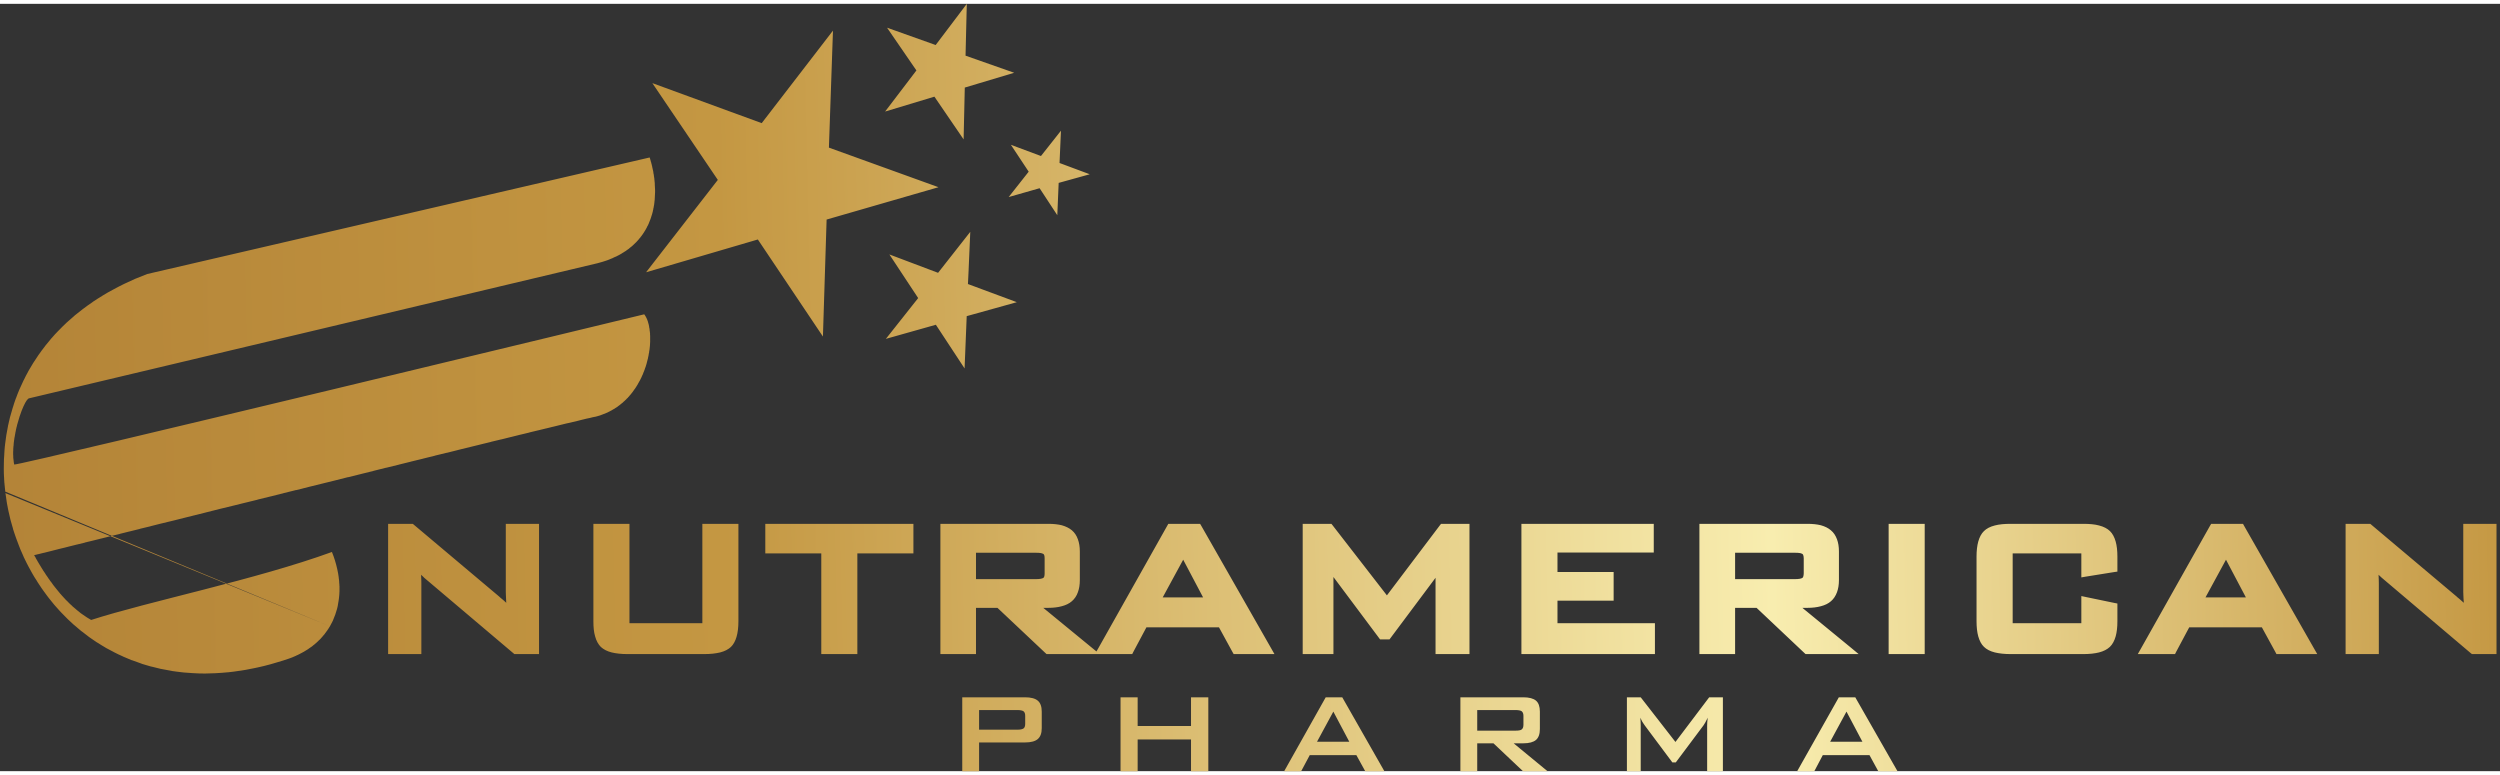 <?xml version="1.0" encoding="UTF-8"?> <svg xmlns="http://www.w3.org/2000/svg" xmlns:xlink="http://www.w3.org/1999/xlink" width="100px" height="31px" viewBox="0 0 101 31" version="1.1"><rect x="0" y="0" width="101" height="31" fill="#333333" stroke="none"/><defs><linearGradient id="linear0" gradientUnits="userSpaceOnUse" x1="1593.6" y1="1770.19" x2="956.4" y2="1784.74" gradientTransform="matrix(0.161,0,0,0.162,-154.942,-251.996)"><stop offset="0" style="stop-color:rgb(76.863%,59.216%,25.882%);stop-opacity:1;"></stop><stop offset="0.29" style="stop-color:rgb(97.255%,92.941%,68.627%);stop-opacity:1;"></stop><stop offset="0.702" style="stop-color:rgb(76.863%,59.216%,25.882%);stop-opacity:1;"></stop><stop offset="1" style="stop-color:rgb(70.196%,51.373%,21.569%);stop-opacity:1;"></stop></linearGradient></defs><g id="surface1"><path style=" stroke:none;fill-rule:evenodd;fill:url(#linear0);" d="M 15.68 26.113 L 15.68 21.008 L 16.676 21.008 L 16.719 21.043 L 20.18 23.957 L 20.18 23.961 C 20.234 24.004 20.293 24.055 20.348 24.102 L 20.453 24.199 L 20.445 24.039 L 20.445 24.035 L 20.438 23.883 L 20.438 23.879 L 20.434 23.766 L 20.434 21.008 L 21.777 21.008 L 21.777 26.27 L 20.781 26.27 L 20.738 26.234 L 17.125 23.176 L 17.121 23.172 L 17.121 23.168 L 17.012 23.066 L 17.012 23.074 C 17.012 23.141 17.016 23.203 17.02 23.266 L 17.023 23.438 L 17.023 26.27 L 15.68 26.27 Z M 35.934 10.129 L 35.938 10.129 L 35.934 10.125 L 37.898 10.867 L 39.199 9.211 L 39.133 10.723 L 39.133 10.742 L 39.105 11.32 L 41.074 12.051 L 41.07 12.055 L 41.074 12.055 L 39.055 12.617 L 38.969 14.727 L 38.969 14.73 L 37.809 12.965 L 35.789 13.535 L 35.793 13.535 L 35.789 13.535 L 37.094 11.887 Z M 42.77 7.234 L 42.715 8.539 L 42 7.449 L 40.754 7.805 L 40.754 7.801 L 41.559 6.781 L 40.84 5.695 L 40.844 5.695 L 40.84 5.695 L 42.055 6.148 L 42.863 5.125 L 42.805 6.43 L 44.02 6.883 L 44.016 6.887 L 44.02 6.887 Z M 35.84 0.969 L 35.84 0.965 L 37.801 1.664 L 39.059 0 L 39.051 0.305 L 39.008 2.094 L 40.973 2.785 L 40.969 2.785 L 40.973 2.785 L 38.977 3.383 L 38.93 5.473 L 38.93 5.477 L 37.75 3.75 L 35.758 4.352 L 37.023 2.691 Z M 37.91 7.406 L 37.906 7.41 L 37.91 7.41 L 33.395 8.715 L 33.246 13.438 L 33.246 13.441 L 30.617 9.52 L 26.105 10.844 L 26.109 10.84 L 26.105 10.84 L 29 7.113 L 26.355 3.203 L 26.359 3.207 L 26.355 3.203 L 30.773 4.82 L 33.652 1.082 L 33.652 1.086 L 33.488 5.809 Z M 13.328 25.148 C 13.363 25.086 13.395 25.023 13.43 24.957 L 13.43 24.953 L 13.449 24.918 L 13.465 24.875 C 13.523 24.746 13.57 24.609 13.609 24.469 L 13.621 24.426 C 13.629 24.395 13.637 24.359 13.645 24.324 L 13.652 24.277 C 13.664 24.227 13.672 24.172 13.68 24.113 L 13.691 24.035 L 13.699 23.961 L 13.699 23.957 L 13.707 23.883 L 13.707 23.879 L 13.711 23.805 L 13.711 23.801 L 13.715 23.727 L 13.715 23.527 L 13.711 23.504 L 13.711 23.457 L 13.707 23.434 L 13.707 23.41 L 13.703 23.387 L 13.703 23.34 L 13.699 23.328 L 13.699 23.293 L 13.695 23.27 L 13.695 23.25 L 13.691 23.246 L 13.684 23.176 L 13.684 23.168 C 13.676 23.117 13.668 23.062 13.66 23.012 C 13.617 22.773 13.555 22.539 13.473 22.309 L 13.469 22.301 C 13.449 22.246 13.43 22.195 13.41 22.145 C 10.344 23.262 5.992 24.145 3.684 24.891 L 3.641 24.867 L 3.598 24.84 L 3.555 24.816 L 3.512 24.789 L 3.473 24.762 L 3.43 24.734 L 3.305 24.648 L 3.262 24.617 L 3.223 24.586 L 3.141 24.52 L 3.102 24.488 L 3.062 24.453 L 3.02 24.418 L 2.98 24.383 L 2.941 24.352 L 2.902 24.312 L 2.824 24.242 L 2.746 24.164 L 2.711 24.125 L 2.707 24.125 L 2.633 24.051 L 2.633 24.047 L 2.594 24.008 L 2.559 23.969 L 2.52 23.926 L 2.484 23.887 L 2.449 23.844 L 2.445 23.844 L 2.27 23.629 L 2.234 23.582 L 2.23 23.582 L 2.199 23.539 L 2.164 23.496 L 2.129 23.449 L 2.098 23.402 L 2.062 23.355 L 2.027 23.312 L 2.027 23.309 L 1.996 23.266 L 1.996 23.262 L 1.961 23.219 L 1.961 23.215 L 1.93 23.172 L 1.93 23.168 L 1.863 23.074 L 1.832 23.027 L 1.832 23.023 L 1.77 22.93 L 1.766 22.926 L 1.734 22.879 L 1.707 22.828 L 1.703 22.828 L 1.676 22.781 L 1.672 22.777 L 1.645 22.73 L 1.582 22.629 L 1.555 22.582 L 1.523 22.531 L 1.523 22.527 L 1.496 22.48 L 1.496 22.477 L 1.465 22.43 L 1.438 22.375 L 1.41 22.324 L 1.406 22.324 L 1.379 22.273 L 1.395 22.27 L 1.398 22.27 L 1.441 22.258 L 1.449 22.258 L 1.52 22.238 L 1.527 22.238 L 1.625 22.215 L 1.637 22.211 L 1.762 22.18 L 1.77 22.18 L 2.113 22.094 L 2.125 22.09 L 2.328 22.039 L 2.34 22.035 L 2.566 21.98 L 2.582 21.977 L 2.828 21.914 L 3.109 21.844 L 3.129 21.84 L 3.418 21.77 L 3.434 21.762 L 3.742 21.688 L 4.086 21.602 L 4.105 21.598 L 4.449 21.512 L 4.469 21.504 L 4.832 21.418 L 4.852 21.41 L 5.23 21.316 L 5.25 21.312 L 5.641 21.215 L 5.66 21.207 L 6.07 21.109 L 6.09 21.102 L 6.508 20.996 L 6.527 20.992 L 6.961 20.887 L 6.98 20.883 L 7.426 20.77 L 7.445 20.766 L 7.898 20.652 L 7.922 20.648 L 8.383 20.531 L 8.895 20.402 L 9.379 20.285 L 9.395 20.281 L 9.883 20.16 L 9.902 20.156 L 10.395 20.035 L 10.414 20.027 L 10.91 19.906 L 10.93 19.902 L 11.43 19.777 L 11.449 19.77 L 11.953 19.645 L 11.969 19.645 L 12.477 19.516 L 12.492 19.512 L 13 19.387 L 13.016 19.383 L 13.523 19.258 L 13.539 19.254 L 14.047 19.125 L 14.062 19.125 L 14.566 19 L 15.082 18.871 L 15.094 18.867 L 15.594 18.742 L 15.605 18.742 L 16.098 18.621 L 16.109 18.617 L 16.598 18.496 L 16.609 18.492 L 17.09 18.375 L 17.102 18.371 L 17.574 18.254 L 17.582 18.25 L 18.047 18.137 L 18.059 18.137 L 18.512 18.023 L 18.52 18.02 L 19.398 17.805 L 19.402 17.805 L 19.41 17.801 L 19.832 17.699 L 19.836 17.695 L 20.242 17.598 L 20.25 17.598 L 20.641 17.5 L 20.645 17.5 L 21.02 17.406 L 21.023 17.406 L 21.383 17.32 L 21.387 17.316 L 21.727 17.234 L 21.73 17.234 L 22.051 17.156 L 22.055 17.156 L 22.355 17.082 L 22.359 17.082 L 22.641 17.012 L 22.898 16.949 L 22.902 16.949 L 23.137 16.895 L 23.352 16.844 L 23.535 16.797 L 23.539 16.797 L 23.695 16.758 L 23.699 16.758 L 23.832 16.73 L 23.938 16.703 L 24.012 16.688 L 24.059 16.68 L 24.148 16.656 L 24.172 16.648 L 24.254 16.625 L 24.258 16.621 L 24.27 16.617 L 24.34 16.59 L 24.363 16.582 C 24.422 16.562 24.477 16.539 24.527 16.516 L 24.539 16.512 L 24.551 16.504 L 24.637 16.461 L 24.703 16.426 L 24.715 16.422 L 24.715 16.418 L 24.789 16.375 L 24.801 16.371 L 24.871 16.324 L 24.875 16.324 L 24.875 16.32 L 24.887 16.316 L 24.945 16.277 L 24.965 16.262 L 24.973 16.254 L 25.02 16.219 L 25.023 16.219 L 25.047 16.199 L 25.086 16.168 L 25.109 16.148 L 25.168 16.102 L 25.18 16.086 L 25.227 16.047 L 25.246 16.027 L 25.301 15.977 L 25.316 15.957 L 25.371 15.906 L 25.371 15.902 L 25.422 15.848 L 25.441 15.82 L 25.449 15.816 L 25.484 15.773 L 25.488 15.77 L 25.5 15.754 L 25.539 15.703 L 25.551 15.691 L 25.59 15.633 L 25.598 15.625 L 25.602 15.617 L 25.641 15.562 L 25.652 15.551 L 25.656 15.543 L 25.695 15.484 L 25.699 15.477 L 25.719 15.445 L 25.746 15.402 L 25.75 15.398 L 25.785 15.332 L 25.805 15.297 L 25.832 15.246 L 25.836 15.246 L 25.914 15.09 L 25.934 15.043 L 25.949 15.008 L 25.957 14.996 L 25.98 14.941 L 25.98 14.938 L 26.004 14.875 L 26.02 14.84 L 26.039 14.785 L 26.047 14.766 L 26.051 14.754 L 26.066 14.703 L 26.078 14.684 L 26.078 14.68 L 26.094 14.629 L 26.102 14.602 L 26.109 14.578 L 26.125 14.527 L 26.125 14.523 L 26.129 14.508 L 26.145 14.441 L 26.148 14.438 L 26.164 14.367 L 26.168 14.359 L 26.172 14.348 L 26.184 14.285 L 26.184 14.277 L 26.188 14.266 L 26.199 14.211 L 26.203 14.195 L 26.207 14.16 L 26.215 14.117 L 26.219 14.109 L 26.227 14.059 L 26.227 14.035 L 26.234 14.008 L 26.242 13.957 C 26.246 13.902 26.25 13.852 26.258 13.801 L 26.258 13.797 L 26.266 13.648 L 26.266 13.406 L 26.262 13.387 L 26.262 13.312 L 26.258 13.293 L 26.258 13.277 L 26.254 13.258 L 26.254 13.242 L 26.25 13.223 L 26.246 13.207 L 26.246 13.172 L 26.242 13.156 L 26.242 13.137 L 26.234 13.102 L 26.234 13.09 L 26.23 13.086 L 26.227 13.07 L 26.223 13.035 L 26.223 13.031 L 26.211 12.973 L 26.211 12.969 L 26.195 12.914 L 26.195 12.91 L 26.18 12.859 L 26.18 12.852 C 26.141 12.727 26.09 12.625 26.027 12.543 C 26.027 12.543 0.949 18.613 0.574 18.613 L 0.574 18.605 L 0.57 18.598 L 0.57 18.586 L 0.566 18.586 L 0.566 18.559 L 0.562 18.555 L 0.562 18.539 L 0.559 18.535 L 0.559 18.52 L 0.555 18.52 L 0.555 18.484 L 0.551 18.48 L 0.551 18.445 L 0.547 18.438 L 0.547 18.414 L 0.543 18.41 L 0.543 18.379 L 0.539 18.375 L 0.539 18.363 L 0.535 18.316 L 0.535 18.262 L 0.531 18.207 L 0.531 18.102 L 0.535 18.047 L 0.535 17.992 L 0.543 17.883 L 0.551 17.824 L 0.551 17.781 L 0.555 17.77 L 0.555 17.738 L 0.559 17.715 L 0.562 17.695 L 0.566 17.656 L 0.574 17.609 L 0.574 17.602 L 0.578 17.57 L 0.586 17.523 L 0.594 17.488 L 0.594 17.484 L 0.602 17.441 L 0.602 17.434 L 0.609 17.398 L 0.613 17.379 L 0.617 17.355 L 0.621 17.324 L 0.625 17.312 L 0.633 17.273 L 0.633 17.27 L 0.641 17.23 L 0.645 17.215 L 0.648 17.188 L 0.656 17.16 L 0.66 17.148 L 0.668 17.105 L 0.68 17.066 L 0.684 17.055 L 0.688 17.023 L 0.695 17 L 0.699 16.984 L 0.711 16.949 L 0.711 16.945 C 0.734 16.855 0.762 16.766 0.789 16.68 L 0.797 16.652 L 0.801 16.645 C 0.895 16.359 1 16.133 1.082 16.016 L 1.09 16.012 L 1.094 16.004 L 1.102 15.992 L 1.105 15.992 L 1.117 15.98 L 1.121 15.973 L 1.129 15.965 L 1.137 15.961 L 1.141 15.953 L 1.145 15.953 L 1.152 15.945 L 1.16 15.941 L 1.164 15.941 L 1.164 15.938 L 1.172 15.938 L 1.176 15.934 L 1.188 15.934 C 8.84 14.113 16.492 12.293 24.148 10.477 L 24.246 10.449 L 24.262 10.445 L 24.355 10.418 L 24.379 10.41 L 24.465 10.383 L 24.469 10.379 L 24.477 10.379 L 24.547 10.355 L 24.645 10.316 L 24.652 10.312 L 24.688 10.297 L 24.699 10.293 L 24.758 10.27 L 24.762 10.266 L 24.777 10.258 L 24.836 10.23 L 24.863 10.219 L 24.867 10.219 L 24.918 10.195 L 24.926 10.191 L 24.961 10.172 L 25.023 10.141 L 25.027 10.137 L 25.043 10.129 L 25.098 10.098 L 25.113 10.09 L 25.121 10.082 L 25.18 10.047 L 25.215 10.023 L 25.262 9.996 L 25.27 9.988 L 25.281 9.984 L 25.332 9.945 L 25.344 9.938 L 25.348 9.934 L 25.41 9.891 L 25.422 9.879 L 25.473 9.836 L 25.496 9.82 L 25.551 9.773 L 25.555 9.77 L 25.605 9.723 L 25.668 9.66 L 25.691 9.641 L 25.703 9.629 L 25.734 9.594 L 25.77 9.555 L 25.777 9.547 L 25.801 9.52 L 25.832 9.48 L 25.859 9.453 L 25.867 9.441 L 25.895 9.402 L 25.91 9.387 L 25.949 9.328 L 25.953 9.328 L 25.98 9.285 L 25.984 9.281 L 26 9.254 L 26.008 9.246 L 26.055 9.168 L 26.059 9.164 L 26.082 9.125 L 26.105 9.082 L 26.117 9.062 L 26.129 9.039 L 26.148 8.996 L 26.168 8.961 L 26.176 8.949 L 26.191 8.914 L 26.211 8.871 L 26.227 8.828 L 26.227 8.824 L 26.246 8.781 L 26.258 8.75 L 26.266 8.727 L 26.281 8.695 L 26.293 8.652 L 26.297 8.648 L 26.309 8.605 L 26.324 8.559 L 26.336 8.52 L 26.34 8.512 L 26.363 8.426 L 26.375 8.379 L 26.383 8.332 L 26.387 8.32 L 26.395 8.289 L 26.395 8.273 L 26.402 8.242 L 26.406 8.234 L 26.406 8.223 L 26.41 8.219 L 26.41 8.195 L 26.414 8.191 L 26.414 8.176 L 26.418 8.16 L 26.418 8.148 L 26.422 8.145 L 26.422 8.129 L 26.426 8.125 L 26.426 8.105 L 26.43 8.094 L 26.43 8.07 L 26.434 8.07 L 26.434 8.039 L 26.438 8.035 L 26.438 8.012 L 26.441 8.008 L 26.441 7.969 L 26.445 7.965 L 26.445 7.938 L 26.449 7.934 L 26.449 7.926 L 26.457 7.77 L 26.457 7.766 L 26.461 7.691 L 26.461 7.688 L 26.465 7.609 L 26.465 7.527 L 26.457 7.371 L 26.457 7.367 L 26.453 7.293 L 26.453 7.238 L 26.449 7.219 L 26.449 7.203 L 26.445 7.184 L 26.445 7.168 L 26.441 7.133 L 26.441 7.117 L 26.438 7.098 L 26.434 7.082 L 26.434 7.047 L 26.43 7.027 L 26.426 7.012 L 26.426 6.996 L 26.422 6.977 L 26.422 6.973 L 26.418 6.961 L 26.418 6.941 L 26.414 6.926 L 26.414 6.91 L 26.41 6.895 L 26.41 6.891 L 26.406 6.871 L 26.398 6.84 L 26.398 6.824 L 26.395 6.812 L 26.395 6.805 L 26.391 6.789 L 26.391 6.77 L 26.383 6.738 L 26.379 6.719 L 26.371 6.688 L 26.367 6.668 L 26.367 6.656 L 26.363 6.652 L 26.359 6.637 L 26.355 6.617 L 26.352 6.602 L 26.352 6.582 L 26.348 6.582 L 26.344 6.566 L 26.344 6.551 L 26.336 6.531 L 26.332 6.516 L 26.332 6.508 L 26.328 6.5 L 26.328 6.484 L 26.32 6.465 L 26.312 6.434 L 26.312 6.43 L 26.309 6.418 L 26.305 6.402 L 26.297 6.383 L 26.293 6.367 L 26.289 6.355 L 26.289 6.352 L 26.277 6.305 L 26.27 6.289 L 26.27 6.281 L 26.266 6.27 L 26.262 6.254 L 26.246 6.207 C 19.48 7.777 12.719 9.344 5.953 10.914 C 5.793 10.977 5.637 11.039 5.48 11.102 L 5.453 11.113 C 5.305 11.18 5.156 11.246 5.012 11.316 L 4.988 11.328 C 4.848 11.398 4.707 11.469 4.574 11.543 L 4.539 11.562 C 4.406 11.633 4.273 11.707 4.148 11.785 L 4.125 11.801 C 3.996 11.879 3.871 11.957 3.75 12.039 L 3.738 12.051 C 3.613 12.133 3.496 12.219 3.383 12.305 L 3.355 12.324 C 3.242 12.41 3.133 12.5 3.023 12.586 L 3.004 12.605 C 2.898 12.695 2.793 12.785 2.691 12.879 L 2.668 12.902 C 2.566 12.996 2.473 13.09 2.379 13.188 L 2.367 13.199 C 2.273 13.293 2.18 13.395 2.094 13.496 L 2.078 13.512 C 1.992 13.613 1.91 13.715 1.828 13.816 L 1.809 13.844 C 1.727 13.945 1.652 14.051 1.578 14.156 L 1.562 14.176 C 1.488 14.281 1.418 14.391 1.348 14.5 L 1.34 14.512 C 1.273 14.621 1.207 14.73 1.145 14.84 L 1.137 14.859 C 1.074 14.969 1.02 15.078 0.965 15.191 L 0.949 15.219 C 0.895 15.332 0.844 15.441 0.797 15.551 L 0.781 15.586 C 0.734 15.695 0.691 15.809 0.648 15.926 L 0.637 15.949 C 0.594 16.066 0.555 16.188 0.52 16.305 L 0.516 16.312 C 0.48 16.43 0.445 16.547 0.414 16.668 L 0.406 16.691 C 0.379 16.809 0.352 16.93 0.324 17.047 L 0.32 17.074 C 0.297 17.191 0.273 17.309 0.254 17.43 L 0.25 17.461 C 0.234 17.578 0.219 17.695 0.203 17.812 L 0.203 17.836 L 0.199 17.844 C 0.188 17.965 0.176 18.082 0.172 18.203 L 0.172 18.219 C 0.16 18.348 0.156 18.469 0.156 18.598 L 0.156 18.609 C 0.152 18.734 0.152 18.855 0.156 18.977 L 0.156 18.984 C 0.16 19.105 0.172 19.23 0.176 19.355 L 0.18 19.359 L 0.18 19.383 C 0.188 19.484 0.199 19.586 0.211 19.684 L 0.211 19.703 L 0.215 19.707 M 0.219 19.766 L 0.223 19.789 L 0.223 19.805 L 0.227 19.812 C 0.238 19.902 0.25 19.992 0.266 20.082 L 0.266 20.094 L 0.27 20.109 L 0.281 20.18 C 0.297 20.27 0.316 20.359 0.332 20.449 L 0.336 20.465 L 0.355 20.551 L 0.359 20.566 C 0.379 20.66 0.402 20.75 0.422 20.84 L 0.445 20.922 C 0.469 21.012 0.496 21.105 0.523 21.195 L 0.527 21.215 L 0.535 21.246 L 0.539 21.254 L 0.562 21.328 C 0.586 21.402 0.613 21.477 0.637 21.547 L 0.684 21.676 C 0.711 21.754 0.742 21.828 0.77 21.902 L 0.82 22.031 C 0.852 22.109 0.887 22.188 0.922 22.262 L 0.965 22.363 C 1.004 22.445 1.047 22.527 1.086 22.609 L 1.141 22.715 C 1.184 22.793 1.227 22.879 1.273 22.957 L 1.324 23.047 C 1.371 23.129 1.422 23.215 1.477 23.293 L 1.523 23.371 C 1.574 23.453 1.629 23.535 1.684 23.613 L 1.742 23.695 C 1.797 23.773 1.852 23.852 1.914 23.93 L 1.977 24.012 C 2.035 24.086 2.098 24.16 2.156 24.234 L 2.219 24.309 C 2.285 24.383 2.348 24.457 2.414 24.527 L 2.477 24.594 C 2.547 24.668 2.617 24.738 2.688 24.809 L 2.746 24.867 C 2.82 24.938 2.898 25.008 2.973 25.078 L 3.031 25.125 C 3.109 25.195 3.191 25.262 3.273 25.332 L 3.328 25.371 C 3.414 25.441 3.504 25.508 3.59 25.574 L 3.629 25.602 C 3.723 25.668 3.82 25.73 3.914 25.797 L 3.957 25.82 C 4.051 25.883 4.148 25.941 4.242 25.996 L 4.285 26.023 C 4.387 26.078 4.488 26.133 4.59 26.184 L 4.617 26.199 C 4.723 26.254 4.828 26.305 4.938 26.352 L 4.984 26.375 C 5.09 26.422 5.199 26.469 5.309 26.512 L 5.359 26.527 C 5.469 26.57 5.582 26.609 5.695 26.648 L 5.746 26.668 C 5.859 26.703 5.973 26.734 6.09 26.77 L 6.145 26.781 C 6.258 26.812 6.375 26.84 6.492 26.867 L 6.559 26.879 C 6.676 26.902 6.793 26.926 6.914 26.945 L 6.973 26.957 C 7.098 26.977 7.219 26.988 7.344 27.004 L 7.406 27.012 C 7.527 27.023 7.652 27.031 7.777 27.039 L 7.855 27.043 C 7.98 27.051 8.105 27.055 8.234 27.055 L 8.305 27.055 C 8.434 27.055 8.566 27.051 8.699 27.043 L 8.762 27.039 C 8.898 27.031 9.035 27.023 9.172 27.008 L 9.23 27.004 C 9.367 26.988 9.512 26.973 9.648 26.949 L 9.715 26.941 C 9.859 26.918 10.004 26.895 10.148 26.863 L 10.191 26.855 C 10.344 26.824 10.496 26.793 10.652 26.754 L 10.684 26.746 C 10.84 26.707 11 26.664 11.164 26.613 L 11.176 26.609 C 11.344 26.562 11.512 26.508 11.684 26.449 L 11.766 26.418 L 11.789 26.41 L 11.863 26.379 L 11.867 26.375 L 11.891 26.367 L 11.941 26.344 L 11.945 26.344 L 11.977 26.328 L 11.988 26.32 L 12.039 26.301 L 12.043 26.297 L 12.129 26.254 L 12.133 26.25 L 12.211 26.211 L 12.223 26.203 L 12.289 26.168 L 12.293 26.164 C 12.344 26.137 12.395 26.105 12.441 26.074 L 12.5 26.031 L 12.523 26.016 L 12.562 25.988 L 12.582 25.973 L 12.594 25.969 L 12.664 25.91 L 12.715 25.871 L 12.727 25.859 L 12.773 25.82 L 12.785 25.809 L 12.836 25.762 L 12.895 25.703 L 12.902 25.699 L 12.961 25.641 L 12.965 25.633 L 13.004 25.59 L 13.016 25.578 L 13.043 25.543 L 13.074 25.508 L 13.102 25.477 L 13.105 25.473 L 13.129 25.441 L 13.129 25.438 L 13.156 25.402 L 13.164 25.395 L 13.18 25.371 L 13.207 25.332 L 13.211 25.328 L 13.234 25.297 L 13.242 25.281 L 13.258 25.262 L 13.281 25.223 L 13.328 25.148 M 41.105 28.531 L 39.555 28.531 L 39.555 29.324 L 41.105 29.324 C 41.227 29.324 41.309 29.305 41.352 29.273 C 41.398 29.238 41.418 29.176 41.418 29.086 L 41.418 28.766 C 41.418 28.68 41.398 28.621 41.352 28.582 C 41.309 28.551 41.227 28.531 41.105 28.531 Z M 38.875 31.004 L 38.875 28.016 L 41.414 28.016 C 41.648 28.016 41.824 28.062 41.926 28.152 C 42.035 28.242 42.086 28.391 42.086 28.594 L 42.086 29.262 C 42.086 29.465 42.035 29.609 41.926 29.703 C 41.824 29.793 41.648 29.84 41.414 29.84 L 39.555 29.84 L 39.555 31.004 Z M 45.27 31.004 L 45.27 28.016 L 45.961 28.016 L 45.961 29.176 L 48.117 29.176 L 48.117 28.016 L 48.816 28.016 L 48.816 31.004 L 48.117 31.004 L 48.117 29.719 L 45.961 29.719 L 45.961 31.004 Z M 53.207 29.812 L 54.512 29.812 L 53.867 28.594 Z M 51.879 31.004 L 53.559 28.016 L 54.227 28.016 L 55.93 31.004 L 55.156 31.004 L 54.797 30.352 L 52.914 30.352 L 52.566 31.004 Z M 61.234 28.531 L 59.68 28.531 L 59.68 29.363 L 61.234 29.363 C 61.355 29.363 61.438 29.348 61.48 29.312 C 61.523 29.277 61.547 29.215 61.547 29.125 L 61.547 28.766 C 61.547 28.68 61.523 28.621 61.48 28.582 C 61.438 28.551 61.355 28.531 61.234 28.531 Z M 59 31.004 L 59 28.016 L 61.539 28.016 C 61.777 28.016 61.949 28.062 62.055 28.152 C 62.16 28.242 62.211 28.391 62.211 28.594 L 62.211 29.297 C 62.211 29.5 62.16 29.645 62.055 29.738 C 61.949 29.828 61.777 29.875 61.539 29.875 L 61.152 29.875 L 62.523 31.004 L 61.531 31.004 L 60.336 29.875 L 59.68 29.875 L 59.68 31.004 Z M 65.727 31.004 L 65.727 28.016 L 66.285 28.016 L 67.688 29.82 L 69.051 28.016 L 69.605 28.016 L 69.605 31.004 L 68.969 31.004 L 68.969 29.156 C 68.969 29.121 68.969 29.074 68.973 29.023 C 68.98 28.969 68.984 28.906 68.992 28.84 C 68.953 28.914 68.922 28.98 68.895 29.031 C 68.867 29.078 68.84 29.121 68.82 29.152 L 67.703 30.645 L 67.562 30.645 L 66.445 29.148 C 66.402 29.09 66.371 29.035 66.34 28.988 C 66.312 28.938 66.289 28.887 66.27 28.84 C 66.273 28.902 66.277 28.961 66.281 29.012 C 66.285 29.062 66.285 29.109 66.285 29.156 L 66.285 31.004 Z M 73.938 29.812 L 75.242 29.812 L 74.598 28.594 Z M 72.605 31.004 L 74.289 28.016 L 74.953 28.016 L 76.66 31.004 L 75.883 31.004 L 75.527 30.352 L 73.641 30.352 L 73.297 31.004 Z M 25.43 21.164 L 25.43 25.023 L 28.375 25.023 L 28.375 21.008 L 29.832 21.008 L 29.832 24.945 C 29.832 25.438 29.73 25.785 29.531 25.98 C 29.426 26.078 29.281 26.156 29.094 26.203 C 28.918 26.246 28.703 26.27 28.449 26.27 L 25.348 26.27 C 25.098 26.27 24.887 26.246 24.711 26.203 C 24.523 26.156 24.379 26.078 24.273 25.98 C 24.172 25.879 24.09 25.734 24.043 25.555 C 23.992 25.387 23.973 25.184 23.973 24.945 L 23.973 21.008 L 25.43 21.008 Z M 34.637 22.203 L 34.637 26.27 L 33.18 26.27 L 33.18 22.203 L 30.918 22.203 L 30.918 21.008 L 36.902 21.008 L 36.902 22.203 Z M 41.844 22.176 L 39.43 22.176 L 39.43 23.242 L 41.844 23.242 C 42.008 23.242 42.109 23.223 42.156 23.188 C 42.168 23.176 42.18 23.16 42.188 23.137 C 42.199 23.102 42.203 23.059 42.203 23.004 L 42.203 22.406 C 42.203 22.352 42.199 22.309 42.188 22.277 C 42.18 22.254 42.168 22.238 42.156 22.227 C 42.137 22.215 42.105 22.203 42.062 22.191 C 42.008 22.18 41.934 22.176 41.844 22.176 Z M 37.992 26.113 L 37.992 21.008 L 42.352 21.008 C 42.559 21.008 42.742 21.027 42.898 21.066 C 43.062 21.113 43.199 21.18 43.305 21.27 C 43.414 21.363 43.496 21.484 43.547 21.633 C 43.598 21.77 43.625 21.934 43.625 22.121 L 43.625 23.285 C 43.625 23.469 43.598 23.633 43.547 23.77 C 43.496 23.918 43.414 24.039 43.305 24.133 C 43.199 24.227 43.062 24.293 42.898 24.336 C 42.742 24.379 42.559 24.402 42.352 24.402 L 42.148 24.402 L 44.082 25.988 L 44.297 26.164 L 44.371 26.035 L 47.156 21.086 L 47.199 21.008 L 48.484 21.008 L 48.531 21.086 L 51.352 26.031 L 51.488 26.27 L 49.84 26.27 L 49.793 26.188 L 49.246 25.188 L 46.316 25.188 L 45.785 26.184 L 45.742 26.27 L 42.281 26.27 L 42.234 26.227 L 40.297 24.402 L 39.43 24.402 L 39.43 26.27 L 37.992 26.27 Z M 46.973 23.98 L 48.605 23.98 L 47.801 22.457 Z M 52.629 26.113 L 52.629 21.008 L 53.789 21.008 L 53.836 21.066 L 56.031 23.898 L 58.172 21.066 L 58.219 21.008 L 59.367 21.008 L 59.367 26.27 L 57.996 26.27 L 57.996 23.188 L 56.184 25.613 L 56.137 25.676 L 55.754 25.676 L 55.707 25.613 L 53.871 23.156 L 53.871 26.27 L 52.629 26.27 Z M 61.465 26.113 L 61.465 21.008 L 66.812 21.008 L 66.812 22.168 L 62.922 22.168 L 62.922 22.953 L 65.191 22.953 L 65.191 24.113 L 62.922 24.113 L 62.922 25.023 L 66.859 25.023 L 66.859 26.27 L 61.465 26.27 Z M 72.512 22.176 L 70.098 22.176 L 70.098 23.242 L 72.512 23.242 C 72.672 23.242 72.777 23.223 72.82 23.188 C 72.836 23.176 72.848 23.16 72.852 23.137 C 72.863 23.102 72.871 23.059 72.871 23.004 L 72.871 22.406 C 72.871 22.352 72.863 22.309 72.852 22.277 C 72.848 22.254 72.836 22.238 72.82 22.227 C 72.805 22.215 72.773 22.203 72.73 22.191 C 72.672 22.18 72.602 22.176 72.512 22.176 Z M 68.656 26.113 L 68.656 21.008 L 73.02 21.008 C 73.227 21.008 73.41 21.027 73.566 21.066 C 73.73 21.113 73.867 21.18 73.969 21.27 C 74.082 21.363 74.16 21.484 74.215 21.633 C 74.266 21.77 74.293 21.934 74.293 22.121 L 74.293 23.285 C 74.293 23.469 74.266 23.633 74.215 23.77 C 74.16 23.918 74.082 24.039 73.973 24.133 C 73.867 24.227 73.73 24.293 73.566 24.336 C 73.41 24.379 73.227 24.402 73.02 24.402 L 72.816 24.402 L 74.75 25.988 L 75.09 26.27 L 72.945 26.27 L 72.898 26.227 L 70.965 24.402 L 70.098 24.402 L 70.098 26.27 L 68.656 26.27 Z M 76.301 26.113 L 76.301 21.008 L 77.758 21.008 L 77.758 26.27 L 76.301 26.27 Z M 84.086 22.203 L 81.312 22.203 L 81.312 25.023 L 84.086 25.023 L 84.086 23.926 L 84.273 23.965 L 85.418 24.203 L 85.543 24.227 L 85.543 24.941 C 85.543 25.18 85.52 25.387 85.473 25.555 C 85.422 25.734 85.344 25.879 85.238 25.98 C 85.133 26.078 84.988 26.156 84.801 26.203 C 84.629 26.246 84.418 26.27 84.168 26.27 L 81.23 26.27 C 80.98 26.27 80.766 26.246 80.59 26.203 C 80.402 26.156 80.254 26.078 80.152 25.977 C 80.047 25.879 79.973 25.734 79.922 25.555 C 79.875 25.387 79.852 25.18 79.852 24.941 L 79.852 22.332 C 79.852 22.098 79.875 21.895 79.922 21.723 C 79.973 21.543 80.047 21.402 80.152 21.301 C 80.254 21.199 80.402 21.121 80.59 21.074 C 80.766 21.027 80.98 21.008 81.23 21.008 L 84.168 21.008 C 84.418 21.008 84.629 21.027 84.801 21.074 C 84.988 21.121 85.137 21.199 85.242 21.301 C 85.344 21.398 85.422 21.543 85.473 21.723 C 85.52 21.891 85.543 22.094 85.543 22.332 L 85.543 22.938 L 85.41 22.957 L 84.266 23.141 L 84.086 23.172 Z M 89.102 23.98 L 90.734 23.98 L 89.93 22.457 Z M 86.5 26.035 L 89.285 21.086 L 89.332 21.008 L 90.617 21.008 L 90.66 21.086 L 93.48 26.031 L 93.617 26.27 L 91.969 26.27 L 91.926 26.188 L 91.379 25.188 L 88.445 25.188 L 87.914 26.184 L 87.871 26.27 L 86.367 26.27 Z M 94.762 26.113 L 94.762 21.008 L 95.758 21.008 L 95.801 21.043 L 99.262 23.957 L 99.262 23.961 C 99.32 24.004 99.375 24.055 99.43 24.102 L 99.539 24.199 L 99.527 24.039 L 99.527 24.035 L 99.52 23.883 L 99.52 23.879 L 99.516 23.766 L 99.516 21.008 L 100.859 21.008 L 100.859 26.27 L 99.867 26.27 L 99.82 26.234 L 96.211 23.176 L 96.207 23.172 L 96.203 23.172 L 96.203 23.168 L 96.094 23.066 L 96.094 23.074 C 96.098 23.141 96.098 23.203 96.102 23.266 L 96.105 23.438 L 96.105 26.27 L 94.762 26.27 Z M 94.762 26.113 "></path></g></svg> 